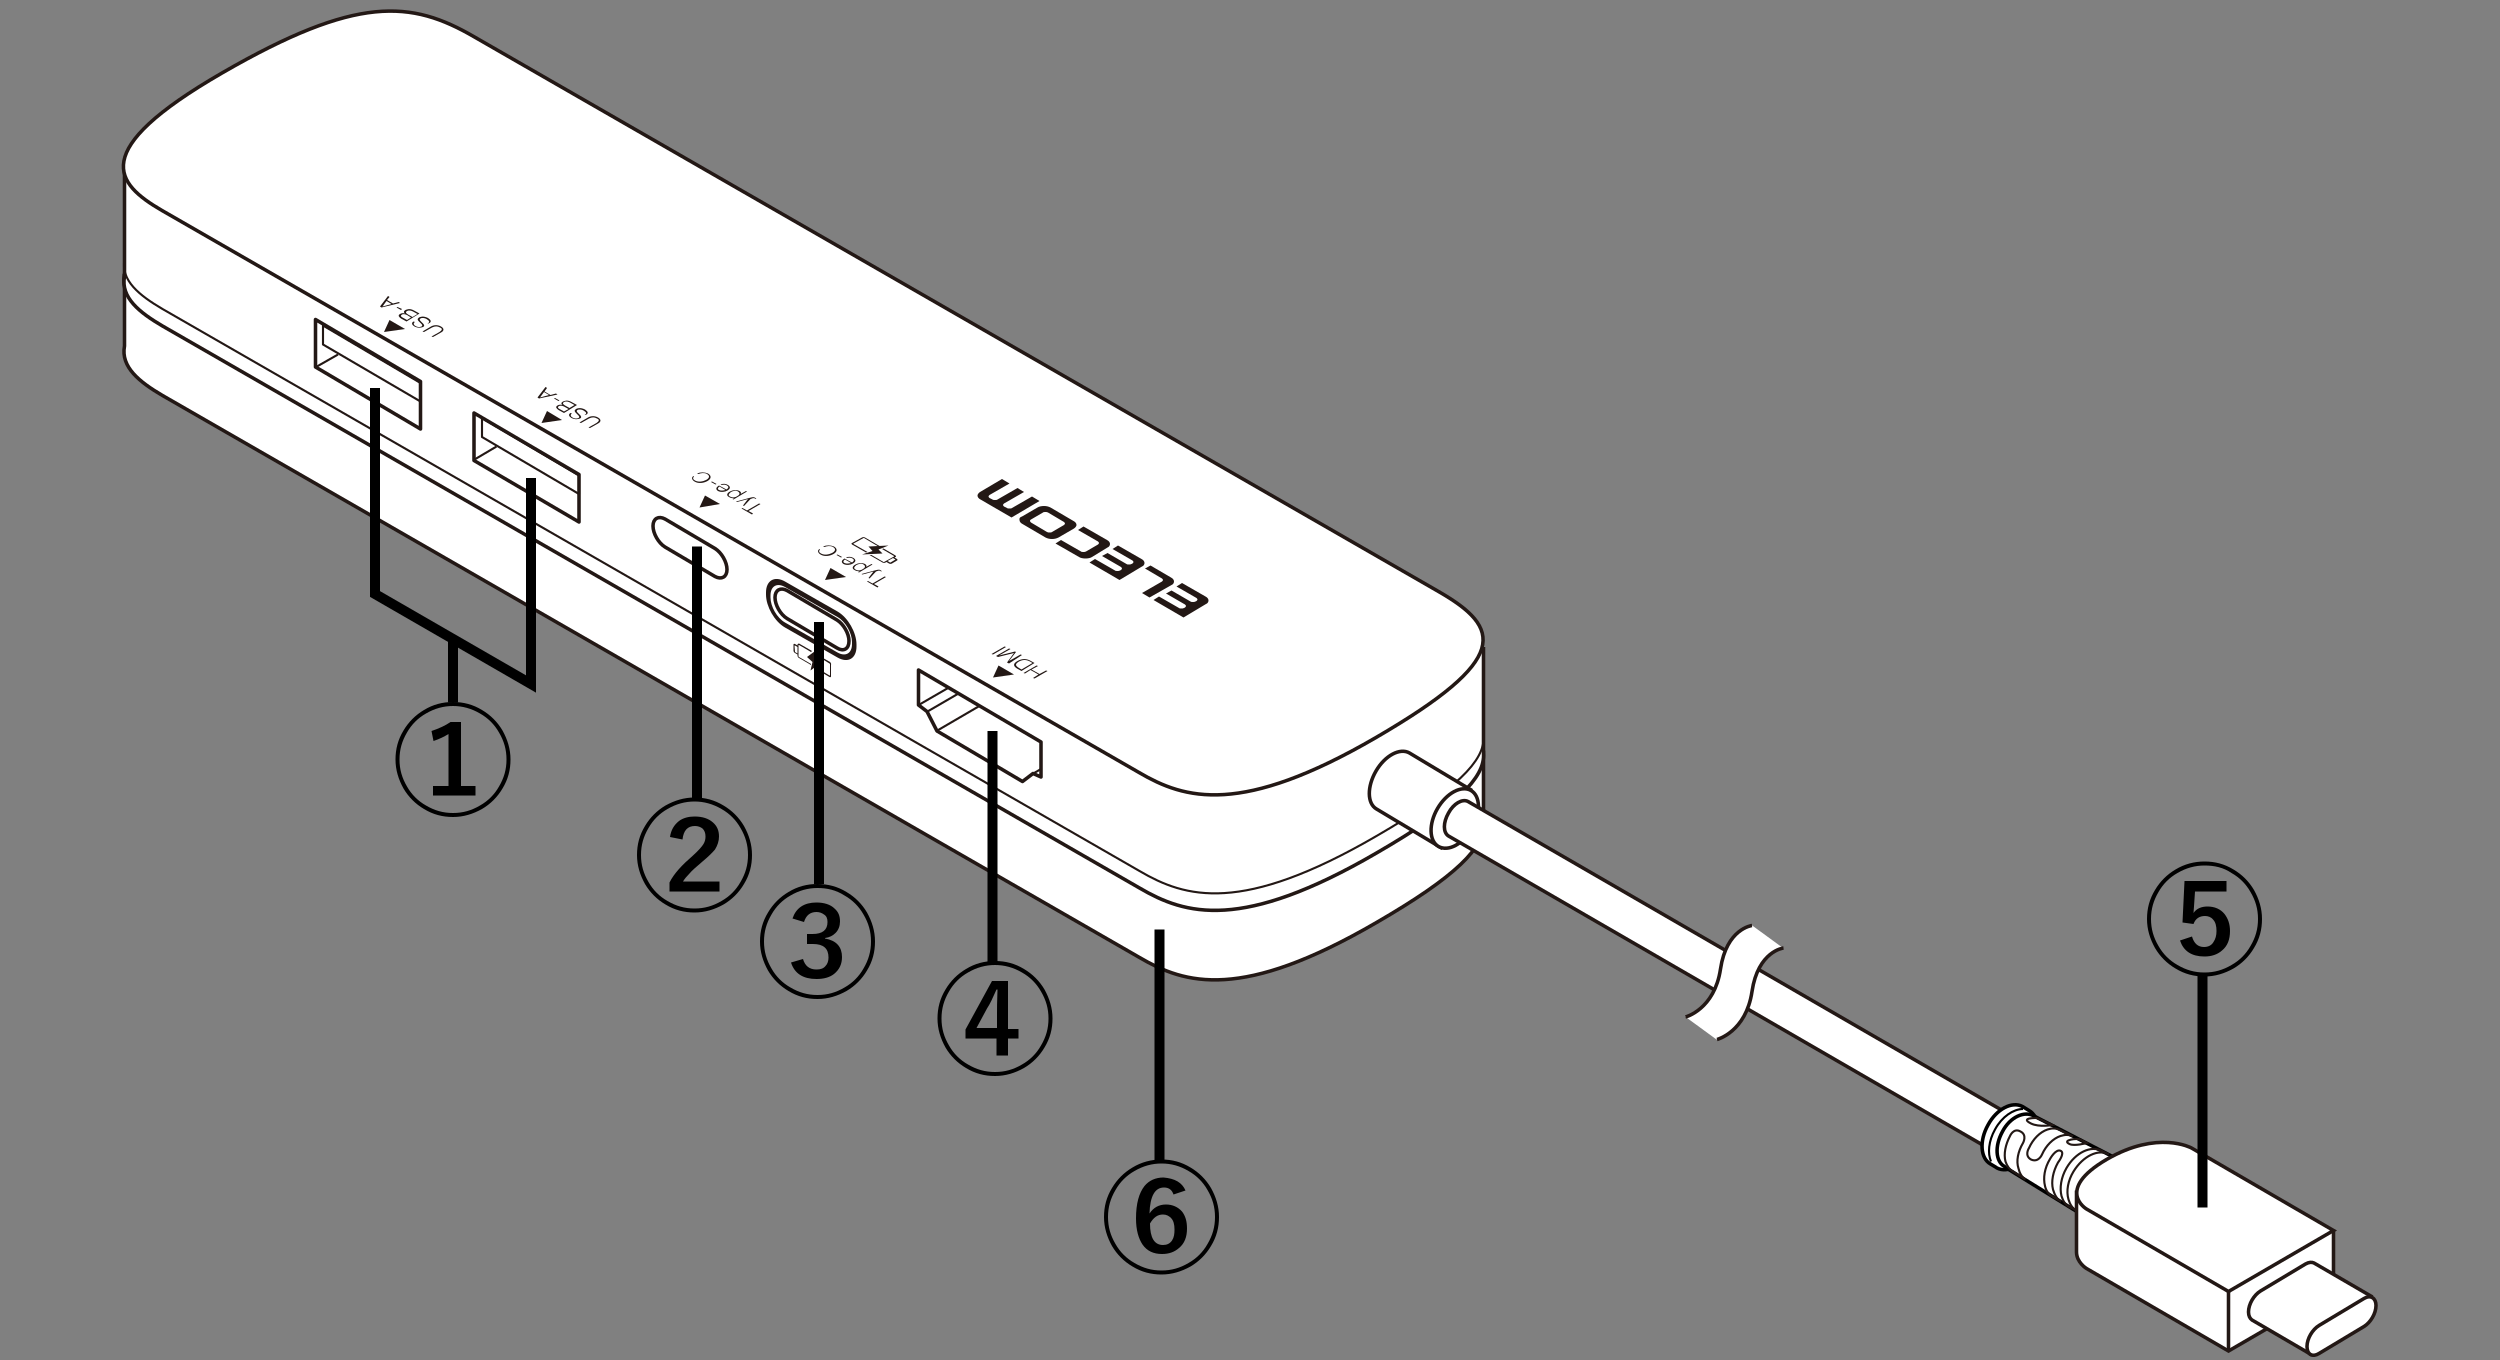 <?xml version="1.0" encoding="utf-8"?>
<!-- Generator: Adobe Illustrator 27.6.1, SVG Export Plug-In . SVG Version: 6.00 Build 0)  -->
<svg version="1.1" xmlns="http://www.w3.org/2000/svg" xmlns:xlink="http://www.w3.org/1999/xlink" x="0px" y="0px"
	 viewBox="0 0 500 272" enable-background="new 0 0 500 272" xml:space="preserve">
<rect x="0" y="0" width="500" height="272" fill="#808080" stroke="none"/>
<g id="レイヤー_4">
	<g>
		<g>
			<path fill="#FFFFFF" stroke="#231815" stroke-width="0.709" stroke-linejoin="round" stroke-miterlimit="10" d="M24.9,54.8v14.4
				c-0.8,4.2,3,7.2,7.6,9.9l195.4,112.4c9.2,5.4,20.4,8.7,47.4-7c15.9-9.2,21.8-15.1,21.4-20v-14.4"/>
			<path fill="#FFFFFF" stroke="#231815" stroke-width="0.709" stroke-linejoin="round" stroke-miterlimit="10" d="M227.8,177.2
				c9.2,5.4,20.4,8.7,47.4-7c27-15.7,25.2-21.9,12.5-29.2L94.9,30.1c-12.7-7.4-23.4-8.4-50.4,7.2s-21.3,22.1-12,27.5L227.8,177.2z"
				/>
		</g>
		<path fill="#FFFFFF" stroke="#231815" stroke-width="0.709" stroke-linejoin="round" stroke-miterlimit="10" d="M24.9,32.6v22.7
			c-0.8,4.2,3,7.2,7.6,9.9l195.4,112.4c9.2,5.4,20.4,8.7,47.4-7c15.9-9.2,21.8-15.1,21.4-20v-21.2"/>
		<path fill="none" stroke="#231815" stroke-width="0.425" stroke-linejoin="round" stroke-miterlimit="10" d="M24.9,51.9
			c-0.8,4.2,3,7.2,7.6,9.9l195.4,112.4c9.2,5.4,20.4,8.7,47.4-7c15.9-9.2,21.8-15.1,21.4-20"/>
		<path fill="#FFFFFF" stroke="#231815" stroke-width="0.709" stroke-linejoin="round" stroke-miterlimit="10" d="M227.8,154.5
			c9.2,5.4,20.4,8.7,47.4-7c27-15.7,25.2-21.9,12.5-29.2L94.9,7.4C82.2,0,71.4-1,44.4,14.6s-21.3,22.1-12,27.5L227.8,154.5z"/>
		<g>
			<path fill="#231815" d="M203.9,104c0,0.3,0.2,0.6,0.6,0.8l4.6,2.7c0.4,0.2,0.8,0.3,1.3,0.3c0.5,0,0.9-0.1,1.3-0.3l3.1-1.8
				c0.3-0.2,0.5-0.5,0.5-0.7c0-0.3-0.2-0.6-0.6-0.8l-4.6-2.7c-0.4-0.2-0.8-0.3-1.3-0.3c-0.5,0-1,0.1-1.3,0.3l-3.1,1.8
				C204,103.4,203.8,103.7,203.9,104z M208.6,102.5c0.1-0.1,0.3-0.1,0.5-0.1c0.2,0,0.3,0,0.5,0.1l3.2,1.9c0.1,0.1,0.2,0.2,0.2,0.3
				c0,0.1-0.1,0.2-0.2,0.3l-2.4,1.4c-0.1,0.1-0.3,0.1-0.5,0.1c-0.2,0-0.3,0-0.5-0.1l-3.2-1.9c-0.1-0.1-0.2-0.2-0.2-0.3
				c0-0.1,0-0.2,0.2-0.3L208.6,102.5"/>
			<path fill="#231815" d="M196,98.4c-0.3,0.2-0.5,0.5-0.5,0.7c0,0.3,0.2,0.6,0.6,0.8l6.2,3.6l5.6-3.3l-1.5-0.9l-4,2.3
				c-0.1,0.1-0.3,0.1-0.5,0.1c-0.2,0-0.4,0-0.5-0.1l-0.6-0.3c-0.1-0.1-0.2-0.2-0.2-0.3c0-0.1,0.1-0.2,0.2-0.3l4-2.3l-1.3-0.8l-4,2.3
				c-0.1,0.1-0.3,0.1-0.5,0.1c-0.2,0-0.4,0-0.5-0.1l-0.6-0.3c-0.1-0.1-0.2-0.2-0.2-0.3c0-0.1,0.1-0.2,0.2-0.3l4-2.3l-1.5-0.9
				L196,98.4"/>
			<path fill="#231815" d="M218.4,111.4c-0.3,0.2-0.8,0.3-1.3,0.3c-0.5,0-1-0.1-1.3-0.3l-4.7-2.7l1.1-0.7l4,2.3
				c0.1,0.1,0.3,0.1,0.5,0.1c0.2,0,0.3,0,0.5-0.1l2.4-1.4c0.1-0.1,0.2-0.2,0.2-0.3c0-0.1-0.1-0.2-0.2-0.3l-4-2.3l1.1-0.7l4.7,2.7
				c0.4,0.2,0.6,0.5,0.6,0.8c0,0.3-0.2,0.6-0.5,0.7L218.4,111.4"/>
			<path fill="#231815" d="M230.1,113.1l4.1,2.4c0.4,0.2,0.6,0.5,0.6,0.8c0,0.3-0.2,0.6-0.5,0.7l-4.4,2.5l-1.5-0.9l4-2.3
				c0.1-0.1,0.2-0.2,0.2-0.3c0-0.1-0.1-0.2-0.2-0.3l-3.4-2L230.1,113.1"/>
			<path fill="#231815" d="M236.7,123.5l-6-3.5l1.1-0.7l4,2.3c0.1,0.1,0.3,0.1,0.5,0.1c0.2,0,0.3,0,0.5-0.1l0.2-0.1
				c0.1-0.1,0.2-0.2,0.2-0.3c0-0.1-0.1-0.2-0.2-0.3l-3.8-2.2l1.1-0.6l3.8,2.2c0.1,0.1,0.3,0.1,0.5,0.1c0.2,0,0.3,0,0.5-0.1l0.2-0.1
				c0.1-0.1,0.2-0.2,0.2-0.3c0-0.1-0.1-0.2-0.2-0.3l-4-2.3l1.1-0.7l4.7,2.7c0.4,0.2,0.6,0.5,0.6,0.8c0,0.3-0.2,0.6-0.5,0.7
				L236.7,123.5"/>
			<path fill="#231815" d="M223.9,116l-6-3.5l1.1-0.7l4,2.3c0.1,0.1,0.3,0.1,0.5,0.1c0.2,0,0.3,0,0.5-0.1l0.2-0.1
				c0.1-0.1,0.2-0.2,0.2-0.3c0-0.1-0.1-0.2-0.2-0.3l-3.8-2.2l1.1-0.6l3.8,2.2c0.1,0.1,0.3,0.1,0.5,0.1c0.2,0,0.3,0,0.5-0.1l0.2-0.1
				c0.1-0.1,0.2-0.2,0.2-0.3c0-0.1-0.1-0.2-0.2-0.3l-4-2.3l1.1-0.7l4.7,2.7c0.4,0.2,0.6,0.5,0.6,0.8c0,0.3-0.2,0.6-0.5,0.7
				L223.9,116"/>
		</g>
		<g>
			<g>
				<path fill="#231815" d="M86.6,67.4l-0.3-0.1l1.6-0.9c0.6-0.4,0.6-0.7,0.1-0.9c-0.5-0.3-1-0.3-1.6,0l-1.6,0.9l-0.3-0.1l1.7-1
					c0.5-0.3,1.3-0.4,2,0c0.7,0.4,0.6,0.9,0,1.2L86.6,67.4z"/>
				<path fill="#231815" d="M85.5,64.7c0.6-0.3,0.3-0.6-0.2-0.9c-0.3-0.2-0.9-0.3-1.2-0.1c-0.3,0.2-0.1,0.4,0.1,0.6l0.4,0.4
					c0.2,0.2,0.4,0.5,0,0.7c-0.3,0.1-0.9,0.3-1.7-0.1c-0.5-0.3-0.7-0.7-0.2-1l0.3,0.1c-0.4,0.2-0.3,0.6,0.1,0.8
					c0.3,0.2,0.8,0.3,1.2,0.1c0.2-0.1,0.2-0.3,0-0.5l-0.5-0.5c-0.3-0.3-0.4-0.5,0-0.8c0.2-0.1,0.8-0.4,1.8,0.1
					c0.6,0.4,0.8,0.8,0.1,1.1L85.5,64.7z"/>
				<path fill="#231815" d="M81.3,64.3l-1.1-0.6c-0.4-0.3-0.7-0.6-0.2-0.9c0.3-0.2,0.7-0.2,1-0.1l0,0c-0.3-0.2-0.3-0.5,0.1-0.7
					c0.3-0.1,0.8-0.4,1.7,0.1l1.1,0.6L81.3,64.3z M83.5,62.8l-0.9-0.5c-0.4-0.2-0.8-0.3-1.2-0.1c-0.3,0.2-0.3,0.4,0.2,0.7l0.9,0.5
					L83.5,62.8z M82.2,63.5L81.4,63c-0.4-0.2-0.8-0.2-1-0.1c-0.3,0.2-0.3,0.4,0.1,0.6l0.9,0.5L82.2,63.5z"/>
				<path fill="#231815" d="M80.4,61.8L80.2,62l-0.9-0.5l0.2-0.1L80.4,61.8z"/>
				<path fill="#231815" d="M76.3,61.5l-0.3-0.2l1.6-2.1l0.3,0.2L77.4,60l1.2,0.7l1.1-0.3l0.3,0.2L76.3,61.5z M78.3,60.8l-1-0.6
					l-0.8,1.1L78.3,60.8z"/>
			</g>
			<polygon fill="#231815" points="76.8,66.4 81,65.8 77.9,64 			"/>
		</g>
		<g>
			<g>
				<path fill="#231815" d="M118,85.6l-0.3-0.1l1.6-0.9c0.6-0.4,0.6-0.7,0.1-0.9c-0.5-0.3-1-0.3-1.6,0l-1.6,0.9l-0.3-0.1l1.7-1
					c0.5-0.3,1.3-0.4,2,0c0.7,0.4,0.6,0.9,0,1.2L118,85.6z"/>
				<path fill="#231815" d="M116.9,83c0.6-0.3,0.3-0.6-0.2-0.9c-0.3-0.2-0.9-0.3-1.2-0.1c-0.3,0.2-0.1,0.4,0.1,0.6l0.4,0.4
					c0.2,0.2,0.4,0.5,0,0.7c-0.3,0.1-0.9,0.3-1.7-0.1c-0.5-0.3-0.7-0.7-0.2-1l0.3,0.1c-0.4,0.2-0.3,0.6,0.1,0.8
					c0.3,0.2,0.8,0.3,1.2,0.1c0.2-0.1,0.2-0.3,0-0.5l-0.5-0.5c-0.3-0.3-0.4-0.5,0-0.8c0.2-0.1,0.8-0.4,1.8,0.1
					c0.6,0.4,0.8,0.8,0.1,1.1L116.9,83z"/>
				<path fill="#231815" d="M112.8,82.6l-1.1-0.6c-0.4-0.3-0.7-0.6-0.2-0.9c0.3-0.2,0.7-0.2,1-0.1l0,0c-0.3-0.2-0.3-0.5,0.1-0.7
					c0.3-0.1,0.8-0.4,1.7,0.1l1.1,0.6L112.8,82.6z M114.9,81l-0.9-0.5c-0.4-0.2-0.8-0.3-1.2-0.1c-0.3,0.2-0.3,0.4,0.2,0.7l0.9,0.5
					L114.9,81z M113.7,81.8l-0.9-0.5c-0.4-0.2-0.8-0.2-1-0.1c-0.3,0.2-0.3,0.4,0.1,0.6l0.9,0.5L113.7,81.8z"/>
				<path fill="#231815" d="M111.9,80.1l-0.2,0.1l-0.9-0.5l0.2-0.1L111.9,80.1z"/>
				<path fill="#231815" d="M107.8,79.7l-0.3-0.2l1.6-2.1l0.3,0.2l-0.5,0.7l1.2,0.7l1.1-0.3l0.3,0.2L107.8,79.7z M109.8,79l-1-0.6
					l-0.8,1.1L109.8,79z"/>
			</g>
			<polygon fill="#231815" points="108.3,84.6 112.4,84 109.4,82.2 			"/>
		</g>
		<g>
			<g>
				<path fill="#231815" d="M150.4,102.9l-2.1-1.2l0.2-0.1l0.9,0.5l2.4-1.4l0.3,0.1l-2.4,1.4l0.9,0.5L150.4,102.9z"/>
				<path fill="#231815" d="M148.8,101.2l-0.2-0.1l1-1.3l-2.2,0.6l-0.2-0.1l3-0.8c0.5-0.1,0.6-0.1,0.9,0.1c0.1,0.1,0.1,0.1,0.2,0.1
					l-0.2,0.1c0,0-0.1-0.1-0.1-0.1c-0.2-0.1-0.4-0.1-0.6,0l-0.3,0.1L148.8,101.2z"/>
				<path fill="#231815" d="M146.7,99.9l-0.2-0.1l0.4-0.2l0,0c-0.4,0.1-0.8,0-1.1-0.2c-0.6-0.3-0.4-0.8,0.2-1.1
					c0.5-0.3,1.3-0.4,1.9-0.1c0.3,0.2,0.4,0.4,0.2,0.6l0,0l1.1-0.6l0.2,0.1L146.7,99.9z M146,99.3c0.5,0.3,1.1,0.2,1.5-0.1
					c0.4-0.2,0.6-0.6,0.1-0.9c-0.4-0.3-1-0.1-1.4,0.1C145.8,98.7,145.5,99.1,146,99.3z"/>
				<path fill="#231815" d="M145.3,97.9c0.3-0.2,0.6-0.5,0.1-0.8c-0.3-0.2-0.7-0.2-1.1-0.1l-0.2-0.1c0.5-0.2,1-0.2,1.5,0.1
					c0.6,0.4,0.4,0.8-0.1,1.1c-0.5,0.3-1.3,0.4-1.9,0.1c-0.6-0.4-0.3-0.8,0.2-1.1L145.3,97.9z M143.9,97.3c-0.3,0.2-0.5,0.5-0.1,0.7
					c0.4,0.2,0.9,0.1,1.3,0L143.9,97.3z"/>
				<path fill="#231815" d="M143.3,96.8l-0.2,0.1l-0.9-0.5l0.2-0.1L143.3,96.8z"/>
				<path fill="#231815" d="M138.8,95.3c-0.3,0.3-0.2,0.6,0.2,0.8c0.7,0.4,1.6,0.2,2.2-0.1c0.6-0.3,0.9-0.8,0.2-1.2
					c-0.5-0.3-1.2-0.2-1.7,0l-0.3-0.1c0.7-0.3,1.5-0.3,2.2,0c0.8,0.5,0.6,1.1-0.1,1.5c-0.7,0.4-1.8,0.6-2.6,0.1
					c-0.5-0.3-0.7-0.8-0.2-1.1L138.8,95.3z"/>
			</g>
			<polygon fill="#231815" points="139.9,101.5 144,100.8 141,99.1 			"/>
		</g>
		<g>
			<g>
				<path fill="#231815" d="M206.9,135.7l-0.3-0.1l1.1-0.7l-1.6-0.9l-1.1,0.7l-0.3-0.1l2.6-1.5l0.3,0.1l-1.3,0.7l1.6,0.9l1.3-0.7
					l0.3,0.1L206.9,135.7z"/>
				<path fill="#231815" d="M204.3,134.2l-0.9-0.5c-0.8-0.5-0.8-1,0.1-1.5c0.9-0.5,1.7-0.5,2.5-0.1l0.9,0.5L204.3,134.2z
					 M206.5,132.6l-0.5-0.3c-0.8-0.4-1.4-0.4-2.2,0c-0.8,0.5-0.8,0.8,0,1.3l0.5,0.3L206.5,132.6z"/>
				<path fill="#231815" d="M201.8,132.7l-0.4-0.2l1.4-1.9l-3.2,0.8l-0.4-0.2l2.6-1.5l0.3,0.1l-2.3,1.3l0,0l3.2-0.8l0.2,0.1
					l-1.4,1.8l0,0l2.3-1.3l0.3,0.1L201.8,132.7z"/>
				<path fill="#231815" d="M198.6,130.9l-0.3-0.1l2.6-1.5l0.3,0.1L198.6,130.9z"/>
			</g>
			<polygon fill="#231815" points="198.6,135.5 202.8,134.9 199.7,133.1 			"/>
		</g>
		<g>
			<g>
				<path fill="#231815" d="M175.5,117.5l-2.1-1.2l0.2-0.1l0.9,0.5l2.4-1.4l0.3,0.1l-2.4,1.4l0.9,0.5L175.5,117.5z"/>
				<path fill="#231815" d="M173.9,115.7l-0.2-0.1l1-1.3l-2.2,0.6l-0.2-0.1l3-0.8c0.5-0.1,0.6-0.1,0.9,0.1c0.1,0.1,0.1,0.1,0.2,0.1
					l-0.2,0.1c0,0-0.1-0.1-0.1-0.1c-0.2-0.1-0.4-0.1-0.6,0l-0.3,0.1L173.9,115.7z"/>
				<path fill="#231815" d="M171.8,114.5l-0.2-0.1l0.4-0.2l0,0c-0.4,0.1-0.8,0-1.1-0.2c-0.6-0.3-0.4-0.8,0.2-1.1
					c0.5-0.3,1.3-0.4,1.9-0.1c0.3,0.2,0.4,0.4,0.2,0.6l0,0l1.1-0.6l0.2,0.1L171.8,114.5z M171.1,113.9c0.5,0.3,1.1,0.2,1.5-0.1
					c0.4-0.2,0.6-0.6,0.1-0.9c-0.4-0.3-1-0.1-1.4,0.1C170.9,113.3,170.6,113.6,171.1,113.9z"/>
				<path fill="#231815" d="M170.4,112.5c0.3-0.2,0.6-0.5,0.1-0.8c-0.3-0.2-0.7-0.2-1.1-0.1l-0.2-0.1c0.5-0.2,1-0.2,1.5,0.1
					c0.6,0.4,0.4,0.8-0.1,1.1c-0.5,0.3-1.3,0.4-1.9,0.1c-0.6-0.4-0.3-0.8,0.2-1.1L170.4,112.5z M169,111.9c-0.3,0.2-0.5,0.5-0.1,0.7
					c0.4,0.2,0.9,0.1,1.3,0L169,111.9z"/>
				<path fill="#231815" d="M168.4,111.4l-0.2,0.1l-0.9-0.5l0.2-0.1L168.4,111.4z"/>
				<path fill="#231815" d="M164,109.9c-0.3,0.3-0.2,0.6,0.2,0.8c0.7,0.4,1.6,0.2,2.2-0.1c0.6-0.3,0.9-0.8,0.2-1.2
					c-0.5-0.3-1.2-0.2-1.7,0l-0.3-0.1c0.7-0.3,1.5-0.3,2.2,0c0.8,0.5,0.6,1.1-0.1,1.5c-0.7,0.4-1.8,0.6-2.6,0.1
					c-0.5-0.3-0.7-0.8-0.2-1.1L164,109.9z"/>
			</g>
			<polygon fill="#231815" points="165,116 169.2,115.4 166.1,113.6 			"/>
			<g>
				<polygon fill="#231815" points="173.7,109.3 174.5,110.2 172.4,110.9 176.5,110.7 175.7,109.9 177.7,109.1 				"/>
				<g>
					<path fill="#231815" d="M177.1,112.5l0.2-0.1l0.5,0.3c0.2,0.1,0.4,0.1,0.6,0l1-0.6c0.2-0.1,0.1-0.2,0-0.3l-0.5-0.3l0.2-0.1
						c0.2-0.1,0.1-0.2,0-0.3l-2.4-1.4l-0.3,0.1l2.4,1.4c0,0,0,0,0,0.1l-2,1.1c0,0-0.1,0-0.1,0l-2.4-1.4l-0.4,0l2.6,1.5
						C176.7,112.6,177,112.6,177.1,112.5z M179.1,111.9C179.2,111.9,179.2,111.9,179.1,111.9l-1,0.6c0,0-0.1,0-0.1,0l-0.5-0.3
						l1.1-0.6L179.1,111.9z"/>
					<path fill="#231815" d="M170.4,108.9l2.8,1.6l0.3-0.1l-2.8-1.6c0,0,0,0,0-0.1l2-1.1c0,0,0.1,0,0.1,0l2.7,1.6l0.4,0l-2.9-1.7
						c-0.2-0.1-0.4-0.1-0.6,0l-2,1.1C170.2,108.7,170.3,108.8,170.4,108.9z"/>
				</g>
			</g>
		</g>
		<polygon fill="none" stroke="#231815" stroke-width="0.709" stroke-linejoin="round" stroke-miterlimit="10" points="
			208.2,148.4 183.7,134 183.7,141 185.4,142.3 187.4,146.2 204.5,156.3 206.6,154.7 208.2,155.4 		"/>
		<path fill="none" stroke="#231815" stroke-width="0.709" stroke-linejoin="round" stroke-miterlimit="10" d="M143,115.3l-10-5.9
			c-1.3-0.8-2.4-2.7-2.4-4.2l0,0c0-1.5,1.1-2.1,2.4-1.4l10,5.9c1.3,0.8,2.4,2.7,2.4,4.2v0C145.4,115.4,144.3,116,143,115.3z"/>
		<path fill="none" stroke="#231815" stroke-width="0.709" stroke-linejoin="round" stroke-miterlimit="10" d="M167.4,129.6
			l-10-5.9c-1.3-0.8-2.4-2.7-2.4-4.2v0c0-1.5,1.1-2.1,2.4-1.4l10,5.9c1.3,0.8,2.4,2.7,2.4,4.2v0
			C169.8,129.8,168.7,130.4,167.4,129.6z"/>
		<polygon fill="none" stroke="#231815" stroke-width="0.709" stroke-linejoin="round" stroke-miterlimit="10" points="
			115.8,104.4 94.8,92.1 94.8,82.6 115.8,94.9 		"/>
		<polygon fill="none" stroke="#231815" stroke-width="0.709" stroke-linejoin="round" stroke-miterlimit="10" points="84.1,85.8 
			63.1,73.4 63.1,63.9 84.1,76.3 		"/>
		<g>
			<polygon fill="#231815" points="164,132.7 162.8,131.6 163.3,130 161.4,131.4 162.5,132.4 162.1,134.1 			"/>
			<g>
				<path fill="#231815" d="M159.5,128.9l0,0.2l-0.5-0.3c-0.2-0.1-0.3,0-0.3,0.1l0,1.2c0,0.2,0.1,0.4,0.3,0.5l0.5,0.3l0,0.2
					c0,0.2,0.1,0.4,0.3,0.5l2.4,1.4l0-0.2l-2.4-1.4c0,0-0.1-0.1-0.1-0.1l0-2.3c0,0,0,0,0.1,0l2.4,1.4l0.2-0.2l-2.6-1.5
					C159.7,128.7,159.5,128.8,159.5,128.9z M159,130.4C159,130.4,159,130.4,159,130.4l-0.1-1.3c0,0,0,0,0.1,0l0.5,0.3l0,1.3
					L159,130.4z"/>
				<path fill="#231815" d="M166,132.4l-2.8-1.6l-0.1,0.2l2.8,1.7c0,0,0.1,0.1,0.1,0.1l0,2.3c0,0,0,0-0.1,0l-2.7-1.6l-0.2,0.2
					l2.9,1.7c0.2,0.1,0.3,0,0.3-0.1l0-2.3C166.3,132.7,166.1,132.5,166,132.4z"/>
			</g>
		</g>
		
			<line fill="none" stroke="#231815" stroke-width="0.425" stroke-linejoin="round" stroke-miterlimit="10" x1="195.7" y1="141.3" x2="187.3" y2="146.2"/>
		
			<line fill="none" stroke="#231815" stroke-width="0.425" stroke-linejoin="round" stroke-miterlimit="10" x1="208.2" y1="153.8" x2="206.3" y2="154.9"/>
		
			<line fill="none" stroke="#231815" stroke-width="0.425" stroke-linejoin="round" stroke-miterlimit="10" x1="191.7" y1="138.7" x2="185.5" y2="142.3"/>
		
			<line fill="none" stroke="#231815" stroke-width="0.425" stroke-linejoin="round" stroke-miterlimit="10" x1="189.6" y1="137.6" x2="183.9" y2="140.9"/>
		<g>
			
				<line fill="none" stroke="#231815" stroke-width="0.425" stroke-linejoin="round" stroke-miterlimit="10" x1="99.3" y1="89.3" x2="94.9" y2="91.9"/>
			<polygon fill="none" stroke="#231815" stroke-width="0.425" stroke-linejoin="round" stroke-miterlimit="10" points="
				115.8,98.8 96.4,87.4 96.4,83.6 115.8,95.1 			"/>
		</g>
		<g>
			
				<line fill="none" stroke="#231815" stroke-width="0.425" stroke-linejoin="round" stroke-miterlimit="10" x1="67.6" y1="70.9" x2="63.2" y2="73.4"/>
			<polygon fill="none" stroke="#231815" stroke-width="0.425" stroke-linejoin="round" stroke-miterlimit="10" points="84.1,80.3 
				64.6,68.9 64.6,65.1 84.1,76.6 			"/>
		</g>
		<g>
			<path fill="#FFFFFF" stroke="#231815" stroke-width="0.709" stroke-linejoin="round" d="M288.5,169.7l-13.2-7.9
				c-1.9-1.1-1.9-4.5-0.1-7.6c1.8-3.1,4.8-4.7,6.7-3.6l12.5,7.5"/>
			<path fill="#FFFFFF" stroke="#231815" stroke-width="0.709" stroke-linejoin="round" d="M294.4,165.7c1.8-3.1,1.7-6.5-0.2-7.6
				c-1.9-1.1-4.9,0.5-6.7,3.6c-1.8,3.1-1.7,6.5,0.2,7.6C289.7,170.4,292.6,168.8,294.4,165.7z"/>
		</g>
		<path fill="#FFFFFF" stroke="#231815" stroke-width="0.709" stroke-linejoin="round" d="M404.1,224.2l-110.5-63.9
			c-1.1-0.6-2.9,0.4-3.9,2.3c-1.1,1.9-1.1,3.9,0,4.6L400,231"/>
		<g>
			<g>
				<g>
					<path fill="#FFFFFF" stroke="#000000" stroke-width="0.709" d="M405.8,222.1l-1.3-0.8c-2.1-1.1-5.2,0.5-6.9,3.7
						c-1.8,3.2-1.5,6.7,0.5,7.8l1,0.6l0,0c0.1,0.1,0.2,0.1,0.3,0.2c2.1,1.1,5.2-0.5,6.9-3.7C408.1,226.7,407.9,223.3,405.8,222.1z"
						/>
					<path fill="none" stroke="#000000" stroke-width="0.425" d="M404.6,221.8c-1.9,0-4.2,1.5-5.6,4.1c-1.3,2.3-1.5,4.8-0.8,6.4"/>
				</g>
				<path fill="#FFFFFF" stroke="#000000" stroke-width="0.709" d="M406.8,223.2C406.8,223.2,406.7,223.2,406.8,223.2
					c-1.9-1.1-4.8,0.2-6.3,3.1c-1.6,2.9-1.4,6,0.4,7c0.1,0.1,0.1,0.1,0.2,0.2l0,0l17.5,10.8c2,1.2,5.2-0.3,7.1-3.5
					c1.9-3.2,1.8-6.7-0.3-8L406.8,223.2z"/>
				<path fill="none" stroke="#231815" stroke-width="0.425" d="M408.4,230.9c0.8-1.8,2.2-3.2,3.7-3.7c0.9-0.3,1.8-0.3,2.5,0.1
					l-2.6-1.3c-0.8-0.4-1.6-0.4-2.5-0.1c-1.5,0.5-2.9,1.9-3.7,3.7c0,0-1,1.5,0.4,2.3C407.7,232.6,408.4,230.9,408.4,230.9z"/>
				<path fill="none" stroke="#231815" stroke-width="0.425" d="M421.8,230.9c-2.1-1.2-5.2,0.3-7.1,3.4c-1.1,1.8-1.5,3.9-1,5.6
					c0.3,1,0.8,1.8,1.6,2.2l-1.4-0.7c-0.8-0.4-1.3-1.2-1.6-2.2c-0.4-1.6-0.1-3.7,1-5.6c1.8-3.1,4.9-4.6,7.1-3.4L421.8,230.9z"/>
				<g>
					<path fill="none" stroke="#231815" stroke-width="0.425" d="M404.6,228.6c-1,1.7-1.4,3.6-0.9,5.1c0.2,0.9,0.7,1.8,1.4,2.2
						l-2.5-1.6c-0.7-0.4-1.2-1.1-1.5-2c-0.4-1.5,0-3.4,0.9-5.1c0,0,0.7-1.7,2.1-0.9C405.5,227,404.6,228.6,404.6,228.6z"/>
					<path fill="none" stroke="#231815" stroke-width="0.425" d="M407.4,223.6c0,0-3.6-0.1-1.2,1.1c1.6,0.8,4.3,0.3,4.3,0.3
						L407.4,223.6z"/>
				</g>
				<path fill="none" stroke="#231815" stroke-width="0.425" d="M411.6,232.5c-1,1.8-1.4,3.8-1,5.4c0.3,1,0.8,2,1.6,2.4l-1.7-1
					c-0.8-0.4-1.3-1.2-1.5-2.1c-0.4-1.6-0.1-3.6,1-5.4c0,0,1.2-2.2,2.2-1.6C413,230.7,411.6,232.5,411.6,232.5z"/>
				<path fill="none" stroke="#231815" stroke-width="0.425" d="M416,227.9c-0.5-0.3-3.8,0.1-2.1,0.9c0.9,0.5,3.5-0.2,3.5-0.2
					S416.6,228.2,416,227.9z"/>
			</g>
			<g>
				<path fill="#FFFFFF" stroke="#231815" stroke-width="0.709" stroke-miterlimit="10" d="M415.3,238.1v12.3c0,2.1,2,3.3,2,3.3
					l28.4,16.5l21-12.2v-11.9"/>
				<path fill="#FFFFFF" stroke="#231815" stroke-width="0.709" stroke-miterlimit="10" d="M417.3,241.8l28.4,16.5l21-12.2
					l-28.4-16.5c0,0-6.7-3.7-17,2.3C410.9,238,417.3,241.8,417.3,241.8z"/>
				<line fill="none" stroke="#231815" stroke-width="0.709" stroke-miterlimit="10" x1="445.7" y1="270.2" x2="445.7" y2="258"/>
				<g>
					<path fill="#FFFFFF" stroke="#231815" stroke-width="0.709" d="M462.4,271l-12-7c-0.4-0.3-0.7-0.8-0.7-1.6l0,0
						c0-1.6,1.1-3.4,2.4-4.2l9-5.4c0.7-0.4,1.3-0.4,1.7-0.2l11.7,6.8"/>
					<path fill="#FFFFFF" stroke="#231815" stroke-width="0.709" d="M461.4,269.3c0-1.6,1.1-3.4,2.4-4.2l9-5.4
						c1.3-0.8,2.4-0.1,2.4,1.4l0,0c0,1.6-1.1,3.4-2.4,4.2l-9,5.4C462.5,271.5,461.4,270.9,461.4,269.3L461.4,269.3z"/>
				</g>
			</g>
		</g>
		<g>
			<path fill="#FFFFFF" d="M343.3,207.9c0,0,5.8-1.5,7-9.6c1.2-8.1,6.3-8.7,6.3-8.7l-6.3-4.6c0,0-5.1,0.6-6.3,8.7
				c-1.2,8.1-7,9.6-7,9.6L343.3,207.9z"/>
			<path fill="none" stroke="#231815" stroke-width="0.709" d="M350.4,185.1c0,0-5.1,0.6-6.3,8.7c-1.2,8.1-7,9.6-7,9.6"/>
			<path fill="none" stroke="#231815" stroke-width="0.709" d="M356.7,189.6c0,0-5.1,0.6-6.3,8.7c-1.2,8.1-7,9.6-7,9.6"/>
		</g>
		<path fill="#231815" d="M157,116.3l10.5,6c2.1,1.2,3.8,4.2,3.8,6.6l0,0.4c0,2.4-1.7,3.4-3.8,2.2l-10.5-6c-2.1-1.2-3.8-4.2-3.8-6.6
			l0-0.4C153.2,116.1,154.9,115.1,157,116.3z M167.5,130.5c1.6,0.9,2.9,0.2,2.9-1.7l0-0.4c0-1.8-1.3-4.1-2.9-5l-10.5-6
			c-1.6-0.9-2.9-0.2-2.9,1.7l0,0.4c0,1.8,1.3,4.1,2.9,5L167.5,130.5z"/>
	</g>
</g>
<g id="レイヤー_1">
	<line fill="none" stroke="#000000" stroke-width="2" stroke-miterlimit="10" x1="440.5" y1="194.9" x2="440.5" y2="241.5"/>
	<g>
		<path d="M440.9,172.3c2.1,0,4,0.5,5.8,1.6c1.7,1,3.1,2.4,4.1,4.1c1,1.8,1.6,3.7,1.6,5.8s-0.5,4-1.6,5.8c-1,1.7-2.4,3.1-4.1,4.1
			c-1.8,1-3.7,1.6-5.8,1.6s-4-0.5-5.8-1.6c-1.7-1-3.1-2.4-4.1-4.1c-1-1.8-1.6-3.7-1.6-5.8s0.5-4,1.6-5.8c1-1.7,2.4-3.1,4.1-4.1
			C436.9,172.8,438.9,172.3,440.9,172.3z M440.9,173.1c-1.9,0-3.7,0.5-5.4,1.5c-1.6,0.9-2.9,2.2-3.8,3.8c-1,1.7-1.5,3.4-1.5,5.4
			s0.5,3.7,1.5,5.4c0.9,1.6,2.2,2.9,3.8,3.8c1.7,1,3.4,1.5,5.4,1.5s3.7-0.5,5.4-1.5c1.6-0.9,2.9-2.2,3.8-3.8c1-1.7,1.5-3.4,1.5-5.4
			s-0.5-3.7-1.5-5.4c-0.9-1.6-2.2-2.9-3.8-3.8C444.7,173.5,442.9,173.1,440.9,173.1z M445.3,176.3v2H439l-0.2,3
			c0,0.4-0.1,0.9-0.1,1.3c0.6-0.9,1.6-1.3,2.8-1.3c1.4,0,2.6,0.5,3.4,1.5c0.7,0.9,1.1,2,1.1,3.4c0,1.7-0.5,3-1.6,3.9
			c-0.9,0.8-2.1,1.2-3.5,1.2c-2.6,0-4.2-1.1-4.9-3.2l2.4-0.8c0.4,1.4,1.2,2.1,2.4,2.1c0.8,0,1.5-0.3,1.9-1c0.4-0.6,0.6-1.3,0.6-2.2
			c0-1-0.2-1.8-0.7-2.3c-0.4-0.5-1-0.7-1.6-0.7c-1.1,0-1.9,0.5-2.3,1.6l-2.2-0.3l0.4-8.3H445.3z"/>
	</g>
	<line fill="none" stroke="#000000" stroke-width="2" stroke-miterlimit="10" x1="163.8" y1="124.4" x2="163.8" y2="176.8"/>
	<g>
		<path d="M163.5,176.8c2.1,0,4,0.5,5.8,1.6c1.7,1,3.1,2.4,4.1,4.1c1,1.8,1.6,3.7,1.6,5.8s-0.5,4-1.6,5.8c-1,1.7-2.4,3.1-4.1,4.1
			c-1.8,1-3.7,1.6-5.8,1.6s-4-0.5-5.8-1.6c-1.7-1-3.1-2.4-4.1-4.1c-1-1.8-1.6-3.7-1.6-5.8s0.5-4,1.6-5.8c1-1.7,2.4-3.1,4.1-4.1
			C159.5,177.3,161.4,176.8,163.5,176.8z M163.5,177.6c-1.9,0-3.7,0.5-5.4,1.5c-1.6,0.9-2.9,2.2-3.8,3.8c-1,1.7-1.5,3.4-1.5,5.4
			s0.5,3.7,1.5,5.4c0.9,1.6,2.2,2.9,3.8,3.8c1.7,1,3.4,1.5,5.4,1.5s3.7-0.5,5.4-1.5c1.6-0.9,2.9-2.2,3.8-3.8c1-1.7,1.5-3.4,1.5-5.4
			s-0.5-3.7-1.5-5.4c-0.9-1.6-2.2-2.9-3.8-3.8C167.2,178,165.4,177.6,163.5,177.6z M158.5,183.7c0.7-2.1,2.3-3.2,4.8-3.2
			c1.5,0,2.8,0.4,3.6,1.2c0.8,0.7,1.1,1.5,1.1,2.6c0,0.9-0.3,1.7-0.9,2.3c-0.5,0.5-1.2,0.9-2.1,1v0.1c2.3,0.4,3.4,1.7,3.4,3.7
			c0,1.4-0.5,2.5-1.6,3.4c-0.9,0.7-2.1,1-3.5,1c-2.7,0-4.4-1.1-5.1-3.3l2.4-0.7c0.4,1.4,1.3,2.1,2.7,2.1c0.8,0,1.4-0.2,1.8-0.7
			c0.4-0.4,0.6-1,0.6-1.7c0-1.8-1-2.7-3.1-2.7h-1.2v-2h1.1c2,0,3-0.8,3-2.4c0-0.7-0.2-1.2-0.7-1.5c-0.4-0.3-0.9-0.5-1.5-0.5
			c-1.3,0-2.1,0.7-2.5,2L158.5,183.7z"/>
	</g>
	<line fill="none" stroke="#000000" stroke-width="2" stroke-miterlimit="10" x1="139.4" y1="109.3" x2="139.4" y2="159.9"/>
	<g>
		<path d="M138.9,159.5c2.1,0,4,0.5,5.8,1.6c1.7,1,3.1,2.4,4.1,4.1c1,1.8,1.6,3.7,1.6,5.8s-0.5,4-1.6,5.8c-1,1.7-2.4,3.1-4.1,4.1
			c-1.8,1-3.7,1.6-5.8,1.6s-4-0.5-5.8-1.6c-1.7-1-3.1-2.4-4.1-4.1c-1-1.8-1.6-3.7-1.6-5.8s0.5-4,1.6-5.8c1-1.7,2.4-3.1,4.1-4.1
			C134.9,160.1,136.8,159.5,138.9,159.5z M138.9,160.3c-1.9,0-3.7,0.5-5.4,1.5c-1.6,0.9-2.9,2.2-3.8,3.8c-1,1.7-1.5,3.4-1.5,5.4
			s0.5,3.7,1.5,5.4c0.9,1.6,2.2,2.9,3.8,3.8c1.7,1,3.4,1.5,5.4,1.5s3.7-0.5,5.4-1.5c1.6-0.9,2.9-2.2,3.8-3.8c1-1.7,1.5-3.4,1.5-5.4
			s-0.5-3.7-1.5-5.4c-0.9-1.6-2.2-2.9-3.8-3.8C142.6,160.8,140.8,160.3,138.9,160.3z M134,167.4c0.2-1.4,0.8-2.4,1.8-3.2
			c0.8-0.6,1.9-0.9,3.1-0.9c1.6,0,2.8,0.4,3.7,1.2c0.8,0.7,1.2,1.6,1.2,2.8c0,0.9-0.3,1.8-0.8,2.6c-0.5,0.6-1.3,1.4-2.5,2.4
			c-1.3,1.1-2.2,1.9-2.6,2.4c-0.6,0.6-1,1.1-1.3,1.6h7.3v2h-10v-1.8c0.9-1.8,2.5-3.5,4.7-5.4c1.1-1,1.8-1.8,2.1-2.3
			c0.3-0.5,0.4-1,0.4-1.5c0-0.7-0.2-1.2-0.6-1.6c-0.4-0.3-0.9-0.5-1.5-0.5c-1.5,0-2.3,0.9-2.5,2.7L134,167.4z"/>
	</g>
	<line fill="none" stroke="#000000" stroke-width="2" stroke-miterlimit="10" x1="198.5" y1="146.2" x2="198.5" y2="192.6"/>
	<g>
		<path d="M199,192.2c2.1,0,4,0.5,5.8,1.6c1.7,1,3.1,2.4,4.1,4.1c1,1.8,1.6,3.7,1.6,5.8s-0.5,4-1.6,5.8c-1,1.7-2.4,3.1-4.1,4.1
			c-1.8,1-3.7,1.6-5.8,1.6s-4-0.5-5.8-1.6c-1.7-1-3.1-2.4-4.1-4.1c-1-1.8-1.6-3.7-1.6-5.8s0.5-4,1.6-5.8c1-1.7,2.4-3.1,4.1-4.1
			C195,192.7,196.9,192.2,199,192.2z M199,193c-1.9,0-3.7,0.5-5.4,1.5c-1.6,0.9-2.9,2.2-3.8,3.8c-1,1.7-1.5,3.4-1.5,5.4
			s0.5,3.7,1.5,5.4c0.9,1.6,2.2,2.9,3.8,3.8c1.7,1,3.4,1.5,5.4,1.5s3.7-0.5,5.4-1.5c1.6-0.9,2.9-2.2,3.8-3.8c1-1.7,1.5-3.4,1.5-5.4
			s-0.5-3.7-1.5-5.4c-0.9-1.6-2.2-2.9-3.8-3.8C202.7,193.5,200.9,193,199,193z M201.6,196.2v9.6h2.1v1.9h-2.1v3.4h-2.3v-3.4h-6.2
			v-1.8l5.3-9.7H201.6z M199.4,205.7v-3.1c0-0.7,0-2.3,0.1-4.7h-0.2c-0.7,1.6-1.3,2.9-1.9,3.8l-2.1,3.9H199.4z"/>
	</g>
	<line fill="none" stroke="#000000" stroke-width="2" stroke-miterlimit="10" x1="90.6" y1="127.7" x2="90.6" y2="140.5"/>
	<g>
		<path d="M90.6,140.4c2.1,0,4,0.5,5.8,1.6c1.7,1,3.1,2.4,4.1,4.1c1,1.8,1.6,3.7,1.6,5.8s-0.5,4-1.6,5.8c-1,1.7-2.4,3.1-4.1,4.1
			c-1.8,1-3.7,1.6-5.8,1.6s-4-0.5-5.8-1.6c-1.7-1-3.1-2.4-4.1-4.1c-1-1.8-1.6-3.7-1.6-5.8s0.5-4,1.6-5.8c1-1.7,2.4-3.1,4.1-4.1
			C86.6,140.9,88.5,140.4,90.6,140.4z M90.6,141.2c-1.9,0-3.7,0.5-5.4,1.5c-1.6,0.9-2.9,2.2-3.8,3.8c-1,1.7-1.5,3.4-1.5,5.4
			s0.5,3.7,1.5,5.4c0.9,1.6,2.2,2.9,3.8,3.8c1.7,1,3.4,1.5,5.4,1.5s3.7-0.5,5.4-1.5c1.6-0.9,2.9-2.2,3.8-3.8c1-1.7,1.5-3.4,1.5-5.4
			s-0.5-3.7-1.5-5.4c-0.9-1.6-2.2-2.9-3.8-3.8C94.3,141.7,92.5,141.2,90.6,141.2z M92.2,144.3v12.9h2.9v1.9h-8.5v-1.9h3.1v-10.4
			c-0.8,0.5-1.8,1-3,1.4l-0.4-2c1.5-0.5,2.8-1.1,3.8-1.8H92.2z"/>
	</g>
	<polyline fill="none" stroke="#000000" stroke-width="2" stroke-miterlimit="10" points="75,77.6 75,118.8 106.2,136.8 106.2,95.6 
			"/>
	<line fill="none" stroke="#000000" stroke-width="2" stroke-miterlimit="10" x1="231.9" y1="185.9" x2="231.9" y2="232.3"/>
	<g>
		<path d="M232.3,231.9c2.1,0,4,0.5,5.8,1.6c1.7,1,3.1,2.4,4.1,4.1c1,1.8,1.6,3.7,1.6,5.8s-0.5,4-1.6,5.8c-1,1.7-2.4,3.1-4.1,4.1
			c-1.8,1-3.7,1.6-5.8,1.6s-4-0.5-5.8-1.6c-1.7-1-3.1-2.4-4.1-4.1c-1-1.8-1.6-3.7-1.6-5.8s0.5-4,1.6-5.8c1-1.7,2.4-3.1,4.1-4.1
			C228.3,232.4,230.3,231.9,232.3,231.9z M232.3,232.7c-1.9,0-3.7,0.5-5.4,1.5c-1.6,0.9-2.9,2.2-3.8,3.8c-1,1.7-1.5,3.4-1.5,5.4
			s0.5,3.7,1.5,5.4c0.9,1.6,2.2,2.9,3.8,3.8c1.7,1,3.4,1.5,5.4,1.5s3.7-0.5,5.4-1.5c1.6-0.9,2.9-2.2,3.8-3.8c1-1.7,1.5-3.4,1.5-5.4
			s-0.5-3.7-1.5-5.4c-0.9-1.6-2.2-2.9-3.8-3.8C236,233.2,234.3,232.7,232.3,232.7z M237.1,238.1l-2.4,0.8c-0.3-0.9-0.9-1.4-1.9-1.4
			c-1.8,0-2.8,1.7-2.9,5.2c0.8-1.2,1.9-1.8,3.3-1.8c1.3,0,2.4,0.5,3.2,1.4c0.7,0.9,1,2,1,3.4c0,1.7-0.5,3-1.6,3.9
			c-0.9,0.8-2,1.2-3.4,1.2c-1.7,0-3-0.6-3.9-1.9c-0.8-1.2-1.3-2.9-1.3-5.2c0-3,0.6-5.1,1.7-6.5c0.9-1.1,2.2-1.7,3.8-1.7
			C235,235.7,236.4,236.5,237.1,238.1z M230,244.7c0,2.9,0.9,4.3,2.6,4.3c0.8,0,1.4-0.3,1.8-0.9c0.4-0.6,0.5-1.3,0.5-2.2
			c0-1-0.2-1.8-0.7-2.3c-0.4-0.4-0.9-0.7-1.6-0.7C231.5,242.9,230.7,243.5,230,244.7z"/>
	</g>
	<g>
	</g>
	<g>
	</g>
	<g>
	</g>
	<g>
	</g>
	<g>
	</g>
	<g>
	</g>
	<g>
	</g>
	<g>
	</g>
	<g>
	</g>
	<g>
	</g>
	<g>
	</g>
</g>
</svg>
